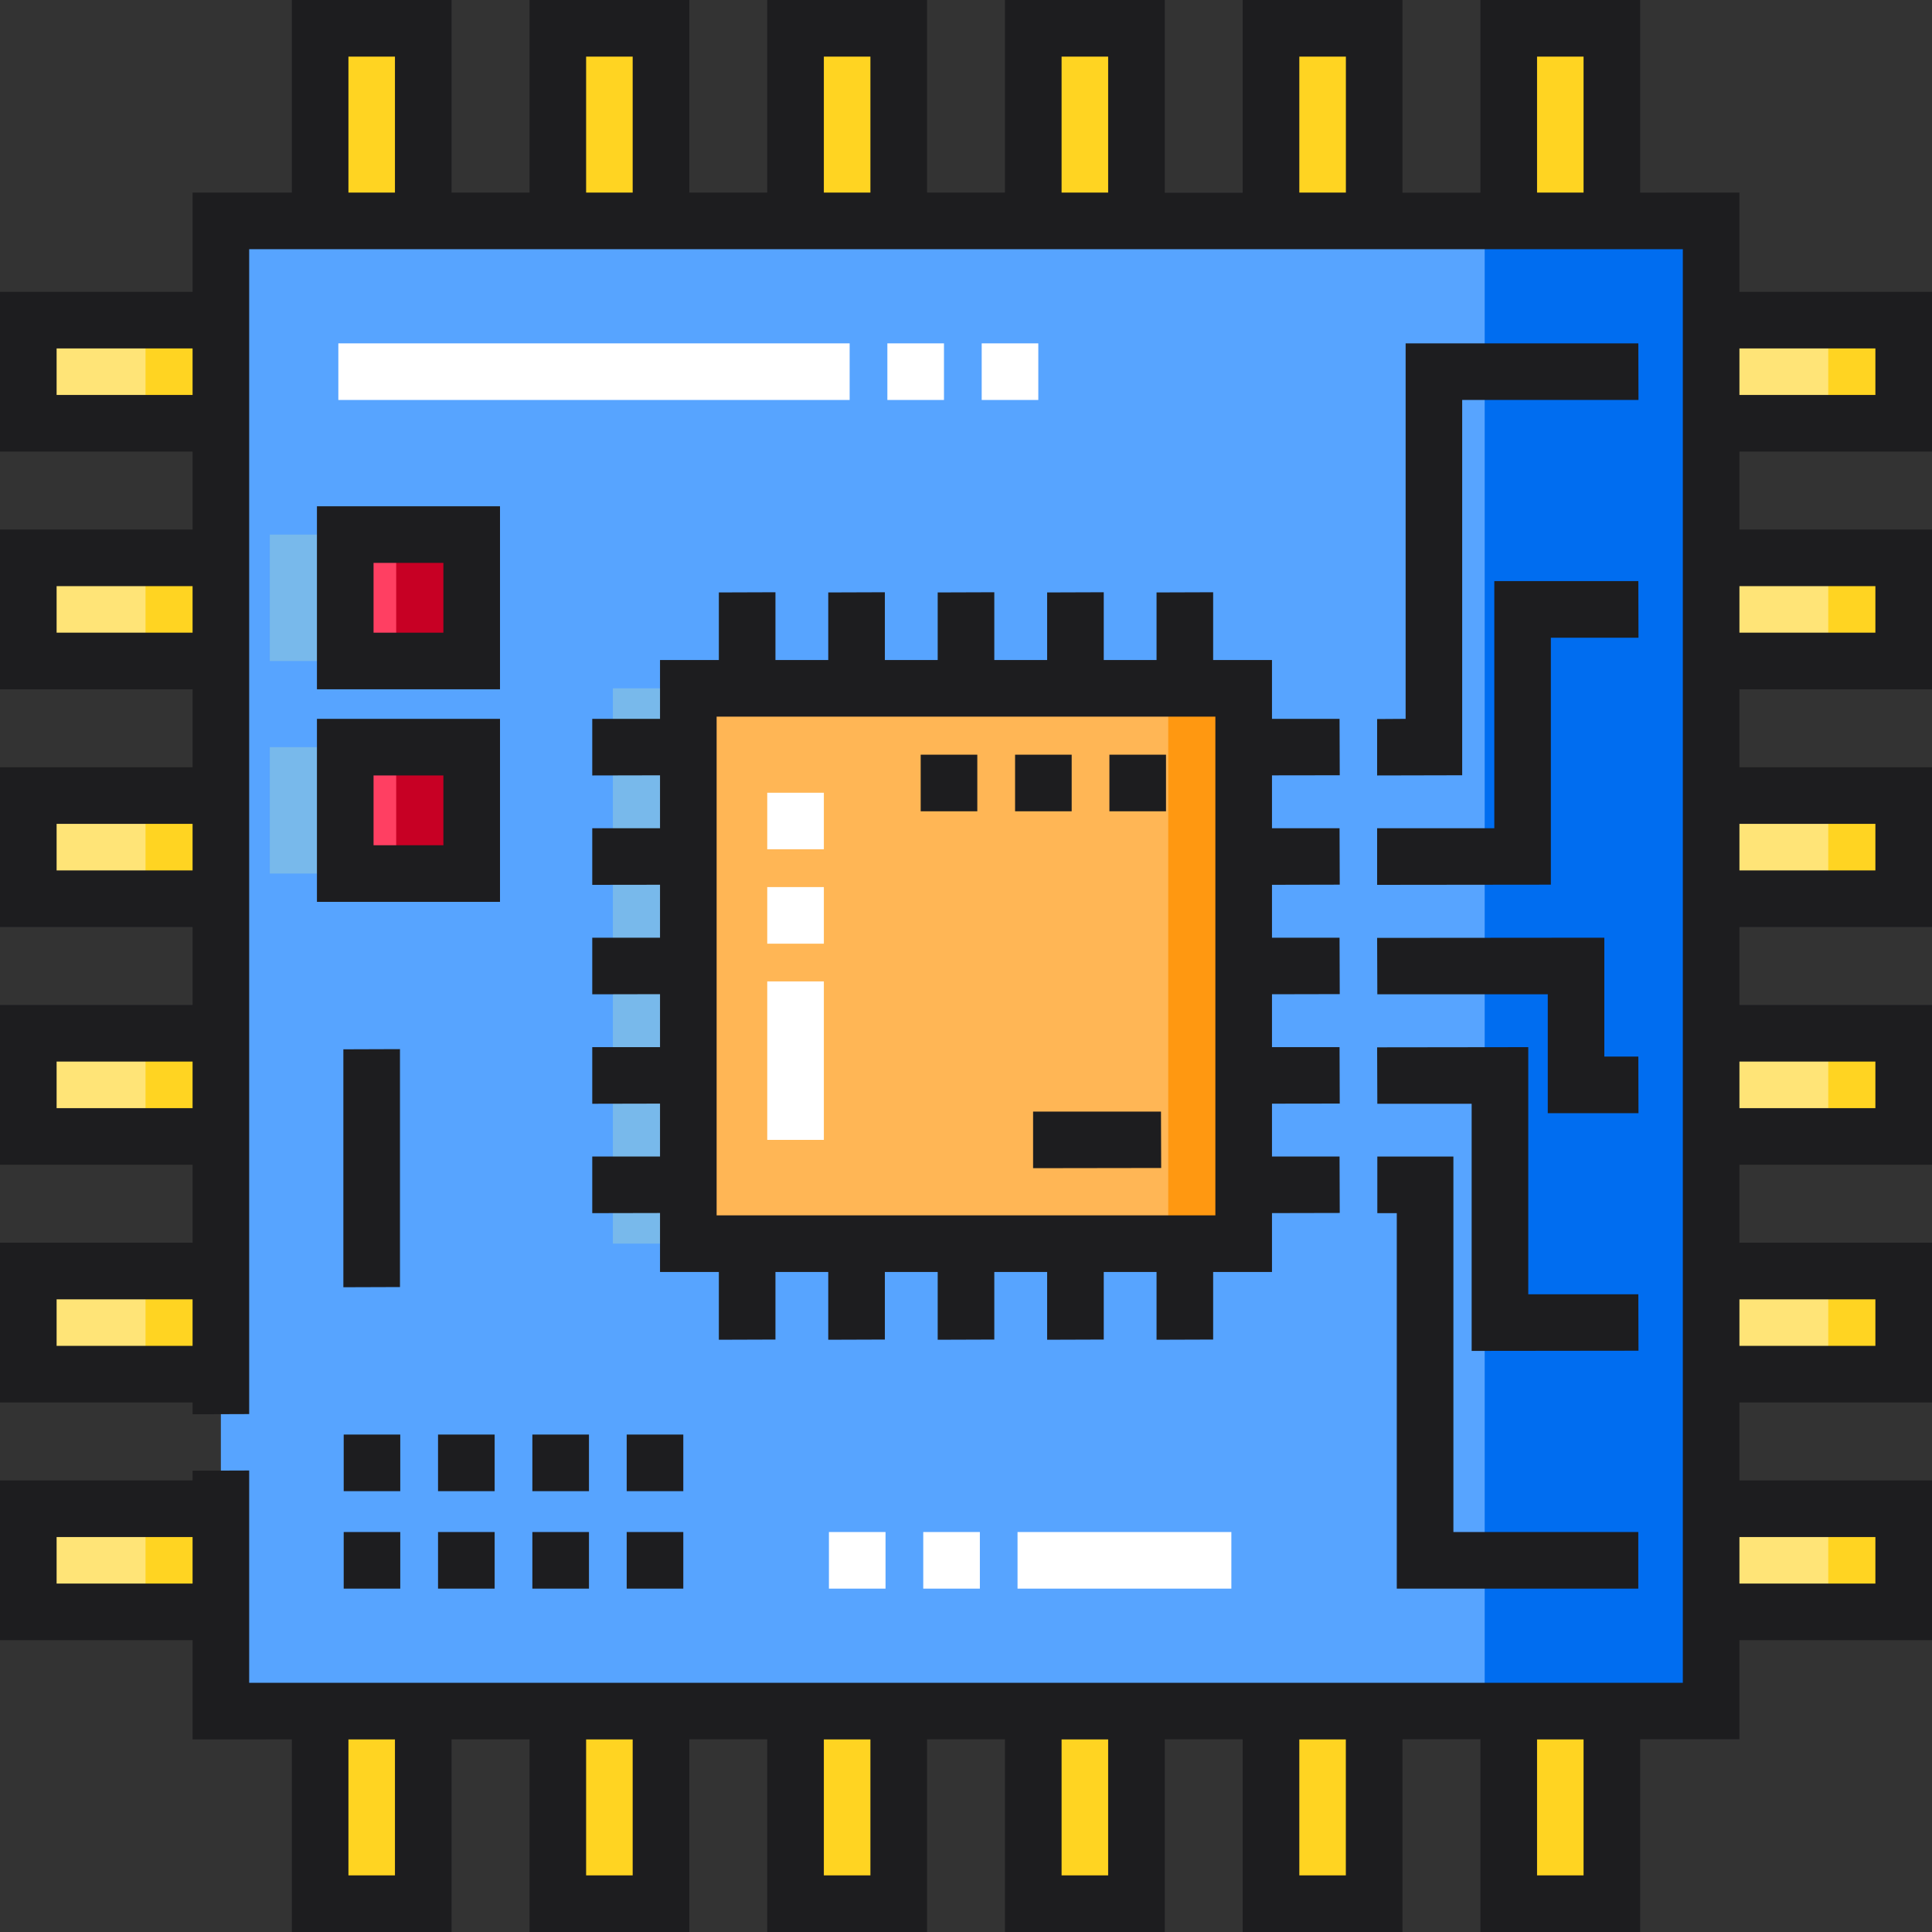 <svg width="40" height="40" viewBox="0 0 40 40" fill="none" xmlns="http://www.w3.org/2000/svg">
<rect x="0" y="0" width="40" height="40" fill="#333333" stroke="none"/>
<g clip-path="url(#clip0_1143_2761)">
<path d="M4.573 4.573H35.427V35.427H4.573V4.573Z" fill="#57A4FF"/>
<path d="M12.689 14.251H24.187V25.748H12.689V14.251Z" fill="#78B9EB"/>
<path d="M5.586 11.068H8.203V13.685H5.586V11.068Z" fill="#78B9EB"/>
<path d="M5.586 15.469H8.203V18.086H5.586V15.469Z" fill="#78B9EB"/>
<path d="M14.252 14.251H25.749V25.748H14.252V14.251Z" fill="#FFB655"/>
<path d="M0.586 6.627H4.573V8.763H0.586V6.627Z" fill="#FFE477"/>
<path d="M0.586 11.549H4.573V13.685H0.586V11.549Z" fill="#FFE477"/>
<path d="M0.586 16.471H4.573V18.607H0.586V16.471Z" fill="#FFE477"/>
<path d="M0.586 21.393H4.573V23.528H0.586V21.393Z" fill="#FFE477"/>
<path d="M0.586 26.315H4.573V28.45H0.586V26.315Z" fill="#FFE477"/>
<path d="M0.586 31.237H4.573V33.372H0.586V31.237Z" fill="#FFE477"/>
<path d="M35.427 6.627H39.414V8.763H35.427V6.627Z" fill="#FFE477"/>
<path d="M35.427 11.549H39.414V13.685H35.427V11.549Z" fill="#FFE477"/>
<path d="M35.427 16.471H39.414V18.607H35.427V16.471Z" fill="#FFE477"/>
<path d="M35.427 21.393H39.414V23.528H35.427V21.393Z" fill="#FFE477"/>
<path d="M35.427 26.315H39.414V28.45H35.427V26.315Z" fill="#FFE477"/>
<path d="M35.427 31.237H39.414V33.372H35.427V31.237Z" fill="#FFE477"/>
<path d="M6.628 35.427H8.763V39.414H6.628V35.427Z" fill="#FFD422"/>
<path d="M11.55 35.427H13.685V39.414H11.55V35.427Z" fill="#FFD422"/>
<path d="M16.472 35.427H18.607V39.414H16.472V35.427Z" fill="#FFD422"/>
<path d="M21.393 35.427H23.529V39.414H21.393V35.427Z" fill="#FFD422"/>
<path d="M26.315 35.427H28.451V39.414H26.315V35.427Z" fill="#FFD422"/>
<path d="M31.237 35.427H33.373V39.414H31.237V35.427Z" fill="#FFD422"/>
<path d="M6.628 0.586H8.763V4.573H6.628V0.586Z" fill="#FFD422"/>
<path d="M11.55 0.586H13.685V4.573H11.55V0.586Z" fill="#FFD422"/>
<path d="M16.472 0.586H18.607V4.573H16.472V0.586Z" fill="#FFD422"/>
<path d="M21.393 0.586H23.529V4.573H21.393V0.586Z" fill="#FFD422"/>
<path d="M26.315 0.586H28.451V4.573H26.315V0.586Z" fill="#FFD422"/>
<path d="M31.237 0.586H33.373V4.573H31.237V0.586Z" fill="#FFD422"/>
<path d="M7.148 11.068H9.766V13.685H7.148V11.068Z" fill="#FF3F62"/>
<path d="M7.148 15.469H9.766V18.086H7.148V15.469Z" fill="#FF3F62"/>
<path d="M0.586 6.627H4.573V8.763H0.586V6.627Z" fill="#FFE477"/>
<path d="M0.586 11.549H4.573V13.685H0.586V11.549Z" fill="#FFE477"/>
<path d="M0.586 16.471H4.573V18.607H0.586V16.471Z" fill="#FFE477"/>
<path d="M0.586 21.393H4.573V23.528H0.586V21.393Z" fill="#FFE477"/>
<path d="M0.586 26.315H4.573V28.45H0.586V26.315Z" fill="#FFE477"/>
<path d="M0.586 31.237H4.573V33.372H0.586V31.237Z" fill="#FFE477"/>
<path d="M6.628 35.427H8.763V39.414H6.628V35.427Z" fill="#FFD422"/>
<path d="M11.55 35.427H13.685V39.414H11.55V35.427Z" fill="#FFD422"/>
<path d="M16.472 35.427H18.607V39.414H16.472V35.427Z" fill="#FFD422"/>
<path d="M21.393 35.427H23.529V39.414H21.393V35.427Z" fill="#FFD422"/>
<path d="M26.315 35.427H28.451V39.414H26.315V35.427Z" fill="#FFD422"/>
<path d="M31.237 35.427H33.373V39.414H31.237V35.427Z" fill="#FFD422"/>
<path d="M6.628 0.586H8.763V4.573H6.628V0.586Z" fill="#FFD422"/>
<path d="M11.55 0.586H13.685V4.573H11.55V0.586Z" fill="#FFD422"/>
<path d="M16.472 0.586H18.607V4.573H16.472V0.586Z" fill="#FFD422"/>
<path d="M21.393 0.586H23.529V4.573H21.393V0.586Z" fill="#FFD422"/>
<path d="M26.315 0.586H28.451V4.573H26.315V0.586Z" fill="#FFD422"/>
<path d="M31.237 0.586H33.373V4.573H31.237V0.586Z" fill="#FFD422"/>
<path d="M30.739 4.573H35.427V35.427H30.739V4.573Z" fill="#006DF0"/>
<path d="M24.187 14.251H25.749V25.748H24.187V14.251Z" fill="#FF9811"/>
<path d="M37.852 16.471H39.414V18.607H37.852V16.471Z" fill="#FFD422"/>
<path d="M37.852 11.549H39.414V13.685H37.852V11.549Z" fill="#FFD422"/>
<path d="M37.852 6.627H39.414V8.763H37.852V6.627Z" fill="#FFD422"/>
<path d="M37.852 31.237H39.414V33.372H37.852V31.237Z" fill="#FFD422"/>
<path d="M37.852 21.393H39.414V23.528H37.852V21.393Z" fill="#FFD422"/>
<path d="M37.852 26.315H39.414V28.45H37.852V26.315Z" fill="#FFD422"/>
<path d="M3.013 16.471H4.575V18.607H3.013V16.471Z" fill="#FFD422"/>
<path d="M3.013 11.549H4.575V13.685H3.013V11.549Z" fill="#FFD422"/>
<path d="M3.013 6.627H4.575V8.763H3.013V6.627Z" fill="#FFD422"/>
<path d="M3.013 31.237H4.575V33.372H3.013V31.237Z" fill="#FFD422"/>
<path d="M3.013 21.393H4.575V23.528H3.013V21.393Z" fill="#FFD422"/>
<path d="M3.013 26.315H4.575V28.45H3.013V26.315Z" fill="#FFD422"/>
<path d="M8.203 11.068H9.766V13.685H8.203V11.068Z" fill="#C70024"/>
<path d="M8.203 15.469H9.766V18.086H8.203V15.469Z" fill="#C70024"/>
<path d="M7.116 31.719H8.287V32.891H7.116V31.719Z" fill="#1D1D1F"/>
<path d="M9.069 31.719H10.241V32.891H9.069V31.719Z" fill="#1D1D1F"/>
<path d="M12.975 31.719H14.147V32.891H12.975V31.719Z" fill="#1D1D1F"/>
<path d="M11.022 31.719H12.194V32.891H11.022V31.719Z" fill="#1D1D1F"/>
<path d="M7.116 29.701H8.287V30.873H7.116V29.701Z" fill="#1D1D1F"/>
<path d="M9.069 29.701H10.241V30.873H9.069V29.701Z" fill="#1D1D1F"/>
<path d="M12.975 29.701H14.147V30.873H12.975V29.701Z" fill="#1D1D1F"/>
<path d="M11.022 29.701H12.194V30.873H11.022V29.701Z" fill="#1D1D1F"/>
<path d="M21.016 15.625H22.188V16.797H21.016V15.625Z" fill="#1D1D1F"/>
<path d="M19.062 15.625H20.234V16.797H19.062V15.625Z" fill="#1D1D1F"/>
<path d="M22.969 15.625H24.141V16.797H22.969V15.625Z" fill="#1D1D1F"/>
<path d="M0 9.349V6.042H3.987V3.987H6.042V0H9.349V3.987H10.963V0H14.271V3.987H15.885V0H19.193V3.987H20.807V0H24.115V3.991L25.729 3.991V0H29.037V3.99L30.651 3.989V0H33.958V3.988L36.013 3.987V6.042H40V9.349H36.013V10.963H40V14.271H36.013V15.885H40V19.193H36.013V20.807H40V24.115H36.013V25.729H40V29.037H36.013V30.651H40V33.958H36.013V36.009L33.958 36.009V40H30.651V36.009L29.037 36.009V40H25.729V36.01L24.115 36.01V40H20.807V36.011L19.193 36.011V40H15.885V36.011L14.271 36.011V40H10.963V36.012L9.349 36.012V40H6.042V36.012L3.987 36.013V33.958H0V30.651H3.987V30.449L5.159 30.445V34.841H34.841V5.159H5.159V29.277L3.987 29.281V29.037H0V25.729H3.987V24.115H0V20.807H3.987V19.193H0V15.885H3.987V14.271H0V10.963H3.987V9.349H0ZM3.987 7.214H1.172V8.177H3.987V7.214ZM8.177 1.172H7.214V3.987H8.177V1.172ZM13.099 1.172H12.135V3.987H13.099V1.172ZM18.021 1.172H17.057V3.987H18.021V1.172ZM27.865 1.172H26.901V3.987H27.865V1.172ZM32.786 1.172H31.823V3.987H32.786V1.172ZM36.013 8.177H38.828V7.214H36.013V8.177ZM36.013 13.099H38.828V12.135H36.013V13.099ZM36.013 18.021H38.828V17.057H36.013V18.021ZM36.013 27.865H38.828V26.901H36.013V27.865ZM36.013 32.786H38.828V31.823H36.013V32.786ZM31.823 38.828H32.786V36.013H31.823L31.823 38.828ZM26.901 38.828H27.864V36.013H26.901V38.828ZM21.979 38.828H22.943V36.013H21.979V38.828ZM17.057 38.828H18.021V36.013H17.057V38.828ZM12.135 38.828H13.099V36.013H12.135V38.828ZM7.214 38.828H8.177V36.013H7.214V38.828ZM3.987 31.823H1.172V32.786H3.987V31.823ZM36.013 22.943H38.828V21.979H36.013V22.943ZM22.943 1.172H21.979V3.987H22.943V1.172ZM3.987 26.901H1.172V27.865H3.987V26.901ZM3.987 21.979H1.172V22.943H3.987V21.979ZM3.987 17.057H1.172V18.021H3.987V17.057ZM3.987 12.135H1.172V13.099H3.987V12.135Z" fill="#1D1D1F"/>
<path d="M12.262 16.055V14.883H13.665V13.665H14.883V12.266L16.055 12.262V13.665H17.148V12.266L18.32 12.262V13.665H19.414V12.266L20.586 12.262V13.665H21.68V12.266L22.852 12.262V13.665H23.945V12.266L25.117 12.262V13.665H26.335V14.883H27.734L27.738 16.051L26.335 16.053V17.148H27.734L27.738 18.316L26.335 18.319V19.414H27.734L27.738 20.582L26.335 20.585V21.68H27.734L27.738 22.848L26.335 22.85V23.945H27.734L27.738 25.113L26.335 25.116V26.335H25.117V27.734L23.945 27.738V26.335H22.852V27.734L21.68 27.738V26.335H20.586V27.734L19.414 27.738V26.335H18.32V27.734L17.148 27.738V26.335H16.055V27.734L14.883 27.738V26.335H13.665V25.114L12.262 25.117V23.945H13.665V22.849L12.262 22.852V21.68H13.665V20.583L12.262 20.586V19.414H13.665V18.318L12.262 18.32V17.148H13.665V16.052L12.262 16.055ZM14.837 25.163H25.163V14.837H14.837V25.163Z" fill="#1D1D1F"/>
<path d="M15.885 20.319H17.057V23.6H15.885V20.319Z" fill="white"/>
<path d="M15.885 16.413H17.057V17.584H15.885V16.413Z" fill="white"/>
<path d="M15.885 18.366H17.057V19.538H15.885V18.366Z" fill="white"/>
<path d="M24.041 24.182L21.389 24.186V23.014H24.037L24.041 24.182Z" fill="#1D1D1F"/>
<path d="M18.372 7.109H19.544V8.281H18.372V7.109Z" fill="white"/>
<path d="M20.325 7.109H21.497V8.281H20.325V7.109Z" fill="white"/>
<path d="M7.005 7.109H17.591V8.281H7.005V7.109Z" fill="white"/>
<path d="M28.512 17.148H30.938V12.031H33.92L33.923 13.203H32.109V18.316L28.512 18.32V17.148Z" fill="#1D1D1F"/>
<path d="M28.512 14.887L29.102 14.883V7.109H33.92L33.923 8.281H30.273V16.051L28.512 16.055V14.887Z" fill="#1D1D1F"/>
<path d="M33.216 19.414V21.875H33.92L33.923 23.047H32.045V20.586H28.516L28.512 19.418L33.216 19.414Z" fill="#1D1D1F"/>
<path d="M28.512 21.684L31.641 21.68V26.797H33.92L33.923 27.965L30.469 27.969V22.852H28.516L28.512 21.684Z" fill="#1D1D1F"/>
<path d="M33.919 31.719V32.891H28.919V25.117H28.516V23.945H30.091V31.719H33.919Z" fill="#1D1D1F"/>
<path d="M21.067 31.719H25.494V32.891H21.067V31.719Z" fill="white"/>
<path d="M17.162 31.719H18.334V32.891H17.162V31.719Z" fill="white"/>
<path d="M19.115 31.719H20.287V32.891H19.115V31.719Z" fill="white"/>
<path d="M6.562 10.482H10.352V14.271H6.562V10.482ZM7.734 13.099H9.18V11.654H7.734V13.099Z" fill="#1D1D1F"/>
<path d="M6.562 14.883H10.352V18.672H6.562V14.883ZM7.734 17.5H9.18V16.055H7.734V17.5Z" fill="#1D1D1F"/>
<path d="M7.109 21.725L8.281 21.721V26.647L7.109 26.651V21.725Z" fill="#1D1D1F"/>
</g>
<defs>
<clipPath id="clip0_1143_2761">
<rect width="40" height="40" fill="white" transform="matrix(-1 0 0 1 40 0)"/>
</clipPath>
</defs>
</svg>
